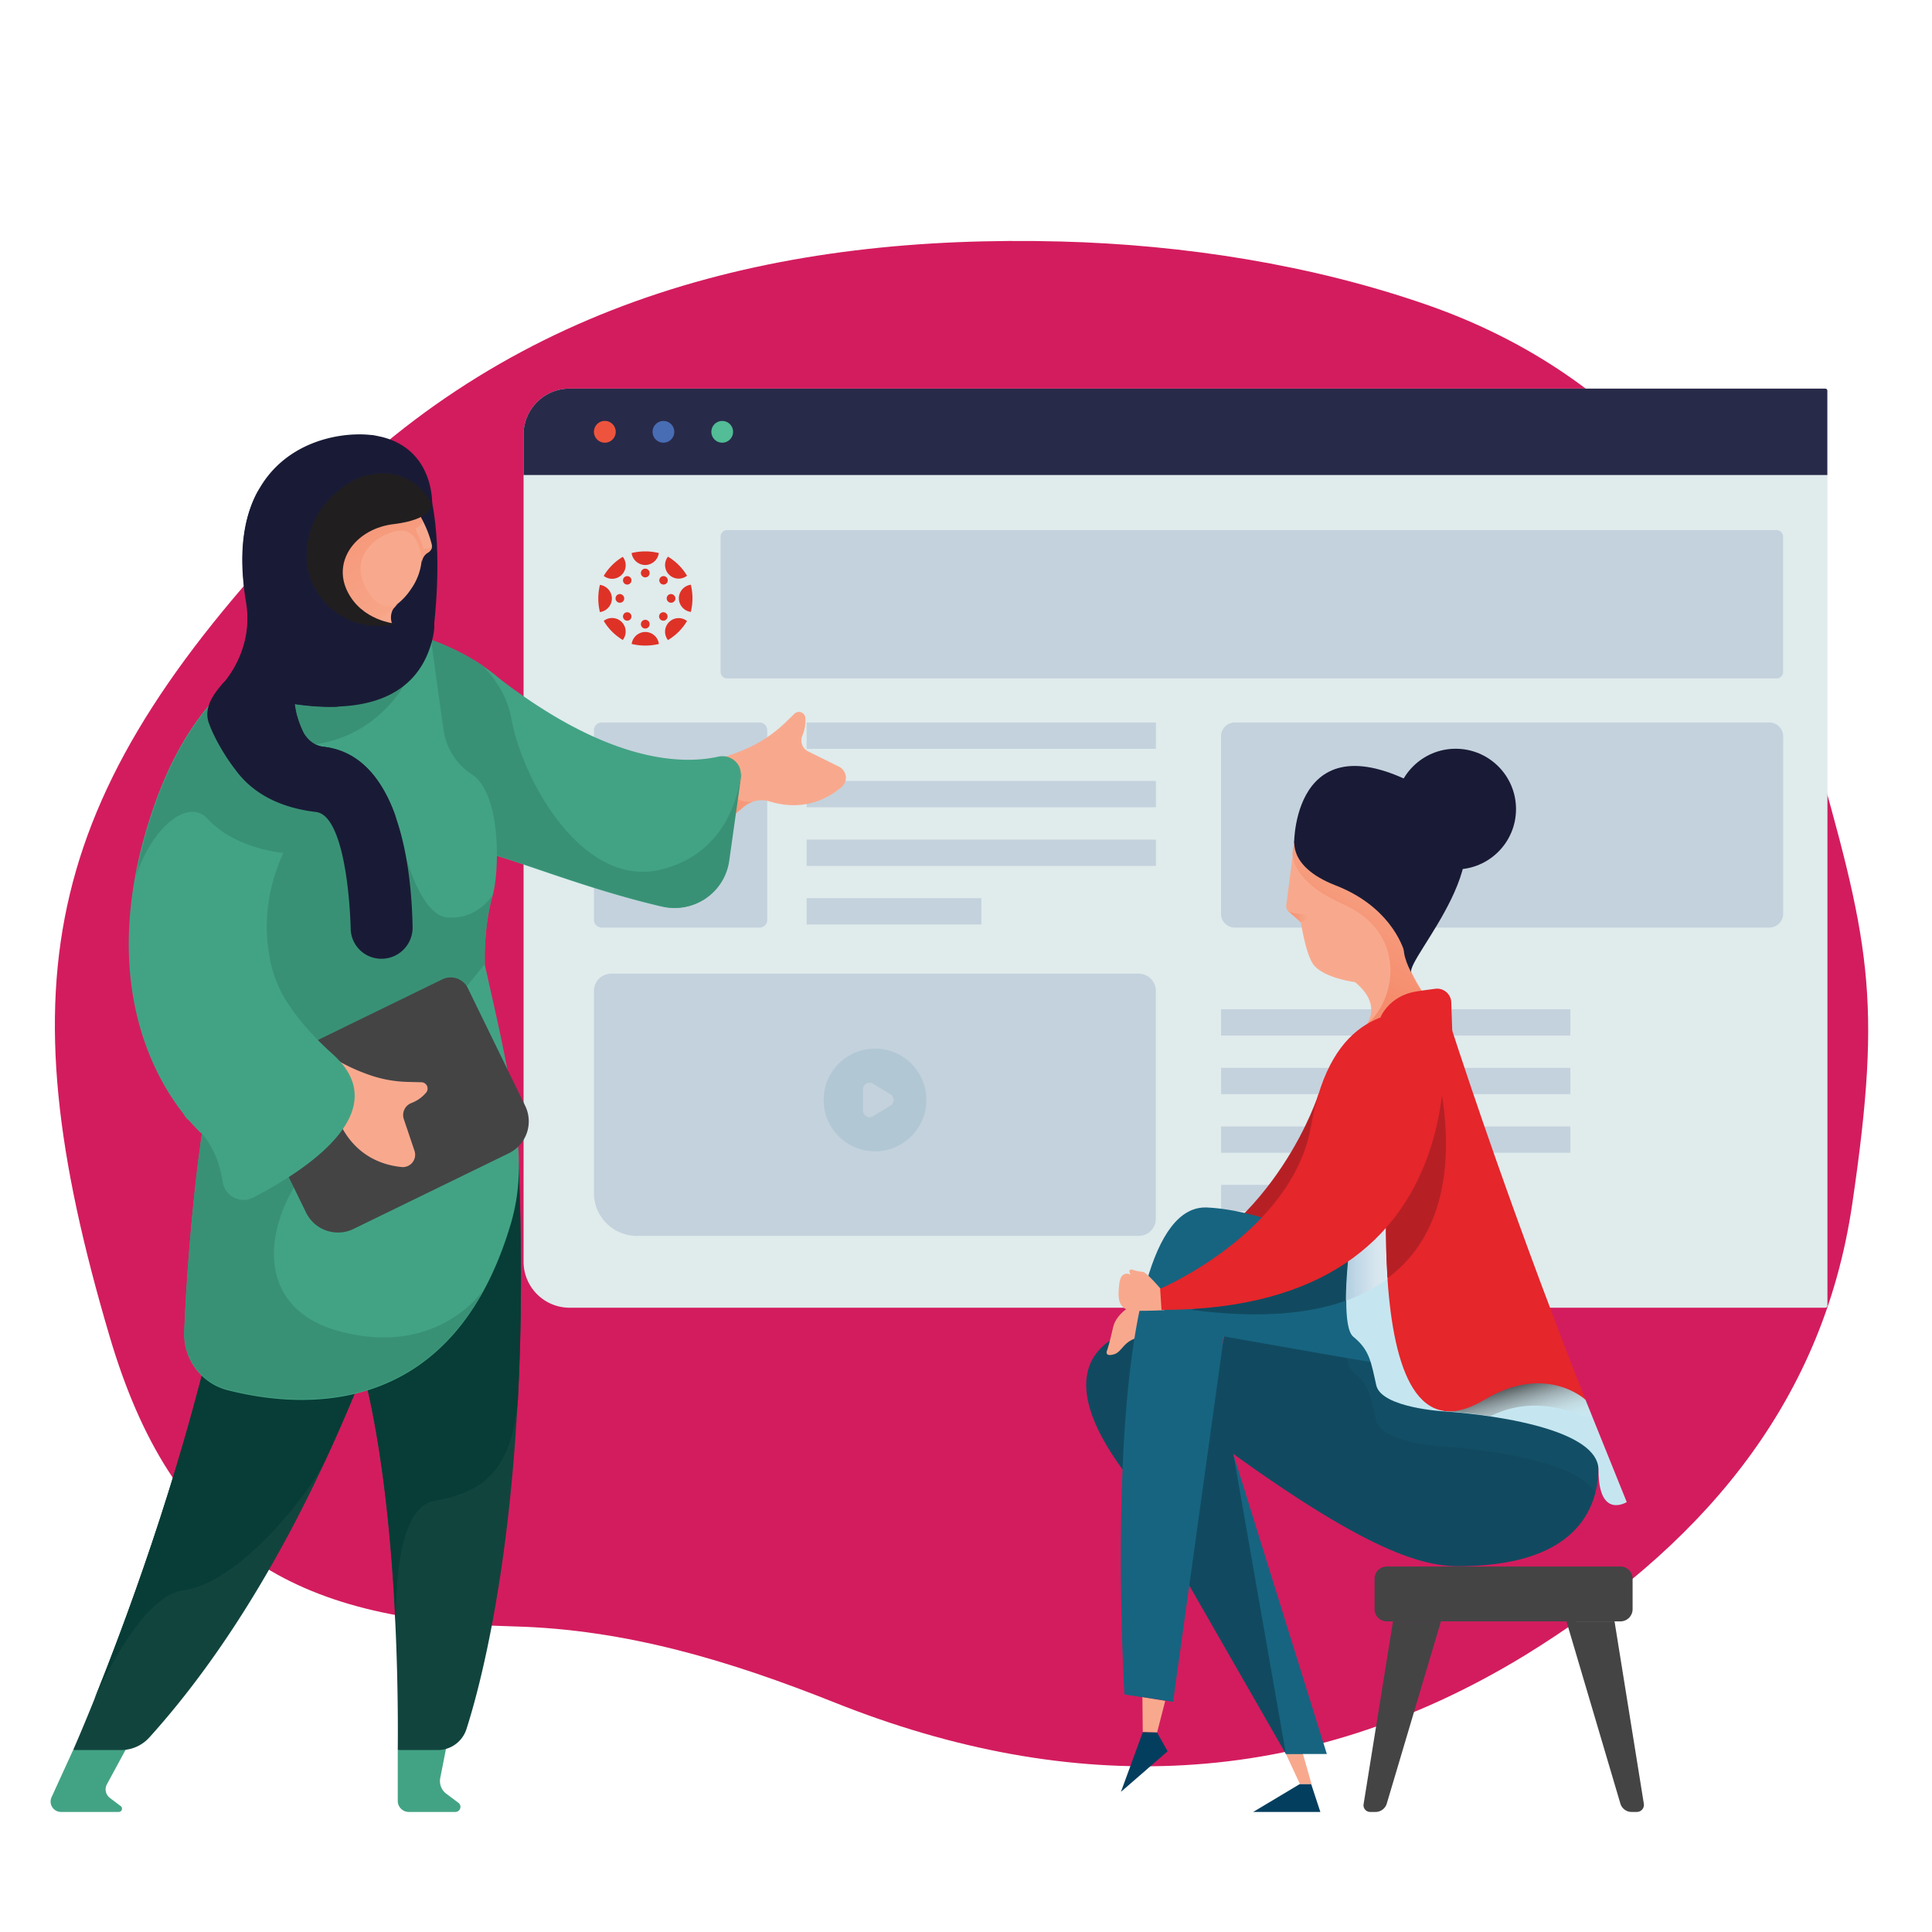 <?xml version="1.0" encoding="UTF-8"?>
<svg xmlns="http://www.w3.org/2000/svg" xmlns:xlink="http://www.w3.org/1999/xlink" width="1000" height="1000" viewBox="0 0 1000 1000">
  <defs>
    <style>.a{fill:#d31c5e;}.b{fill:#e0ebec;}.c{fill:#c4d2dd;}.d{fill:#282a49;}.e{fill:#52bd96;}.f{fill:#486db4;}.g{fill:#ee543d;}.h{fill:#b1c7d4;}.i{fill:#de3227;}.j{fill:#42a384;}.k{fill:#f8a98d;}.l{fill:url(#a);}.m{fill:#12443e;}.n{fill:#073d36;}.o{fill:#399175;}.p{fill:#191b36;}.q{fill:url(#b);}.r{fill:#211e1f;}.s{fill:#444445;}.t{stroke:#000;stroke-miterlimit:10;stroke-width:1.34px;opacity:0.49;fill:url(#c);}.t,.z{isolation:isolate;}.u{fill:#b62025;}.v{fill:#114a60;}.w,.z{fill:#176480;}.x{fill:#043e5e;}.y{fill:url(#d);}.z{opacity:0.19;}.aa{fill:#c5e6f0;}.ab{fill:url(#e);}.ac{fill:#e5262b;}.ad{fill:url(#f);}.ae{fill:url(#g);}</style>
    <linearGradient id="a" x1="-956.96" y1="1939.7" x2="-907.67" y2="1915.65" gradientTransform="matrix(-0.95, 0.32, -0.32, -0.95, 107.25, 2533.11)" gradientUnits="userSpaceOnUse">
      <stop offset="0" stop-color="#f8a98d"></stop>
      <stop offset="1" stop-color="#f58c6c"></stop>
    </linearGradient>
    <linearGradient id="b" x1="217.34" y1="2221.02" x2="161.86" y2="2326.48" gradientTransform="matrix(1, 0, 0, -1, 0, 2553.69)" xlink:href="#a"></linearGradient>
    <linearGradient id="c" x1="1080.65" y1="1889.05" x2="1129.94" y2="1865" gradientTransform="translate(317.96 2730.88) rotate(-153.61)" gradientUnits="userSpaceOnUse">
      <stop offset="0" stop-color="#fff" stop-opacity="0"></stop>
      <stop offset="1"></stop>
    </linearGradient>
    <linearGradient id="d" x1="647.84" y1="2048.78" x2="682.01" y2="2113.07" gradientTransform="matrix(1, 0, 0, -1, 47.65, 2553.69)" gradientUnits="userSpaceOnUse">
      <stop offset="0" stop-color="#f58c6c"></stop>
      <stop offset="1" stop-color="#f8a98d"></stop>
    </linearGradient>
    <linearGradient id="e" x1="744.36" y1="1801.52" x2="732.59" y2="1842.57" gradientTransform="matrix(1, 0, 0, -1, 47.65, 2553.69)" gradientUnits="userSpaceOnUse">
      <stop offset="0.22" stop-color="#fff" stop-opacity="0"></stop>
      <stop offset="1"></stop>
    </linearGradient>
    <linearGradient id="f" x1="649.03" y1="1913.13" x2="670.53" y2="1913.13" gradientTransform="matrix(1, 0, 0, -1, 47.65, 2553.69)" gradientUnits="userSpaceOnUse">
      <stop offset="0" stop-color="#b1cedf"></stop>
      <stop offset="0.27" stop-color="#c1d8e7"></stop>
      <stop offset="0.71" stop-color="#d6e5ee"></stop>
      <stop offset="1" stop-color="#dde9f1"></stop>
    </linearGradient>
    <linearGradient id="g" x1="619.01" y1="2079.51" x2="629.55" y2="2079.51" xlink:href="#d"></linearGradient>
  </defs>
  <path class="a" d="M789.25,856.82C674.14,927,554.32,930,432,881.22c-53.85-21.46-107.87-37.93-166.29-39.4C150.89,838.94,89.16,801.23,56.82,692,1.75,505.83,21.39,409.73,163,263.15,268.36,154.1,404,121.23,549,125c63.85,1.68,130.15,12,190.22,33C844.05,194.72,907.35,275.86,937.59,382.1c30,105.27,37,133.28,21.12,241.14C943.11,729.45,877.78,802.29,789.25,856.82Z"></path>
  <path class="b" d="M944.7,676.88h-650A23.85,23.85,0,0,1,271,653.12V224.92a23.85,23.85,0,0,1,23.76-23.77h650a1.08,1.08,0,0,1,1.12,1.13V675.75A1.14,1.14,0,0,1,944.7,676.88Z"></path>
  <rect class="c" x="632.02" y="522.38" width="180.8" height="13.62"></rect>
  <rect class="c" x="632.02" y="552.71" width="180.8" height="13.62"></rect>
  <rect class="c" x="632.02" y="583.05" width="180.8" height="13.62"></rect>
  <rect class="c" x="632.02" y="613.29" width="90.45" height="13.62"></rect>
  <path class="d" d="M944.7,201.15h-650A23.85,23.85,0,0,0,271,224.92v20.94H945.82V202.28A1.08,1.08,0,0,0,944.7,201.15Z"></path>
  <circle class="e" cx="373.82" cy="223.51" r="5.64"></circle>
  <circle class="f" cx="343.39" cy="223.51" r="5.64"></circle>
  <path class="g" d="M307.42,223.51a5.64,5.64,0,1,1,5.63,5.63A5.65,5.65,0,0,1,307.42,223.51Z"></path>
  <path class="c" d="M393.17,480.11H311.36a4,4,0,0,1-3.94-3.95V377.92a4,4,0,0,1,3.94-3.95h81.81a4,4,0,0,1,3.95,3.95v98.24A4,4,0,0,1,393.17,480.11Z"></path>
  <rect class="c" x="417.5" y="373.97" width="180.8" height="13.62"></rect>
  <rect class="c" x="417.5" y="404.22" width="180.8" height="13.62"></rect>
  <rect class="c" x="417.5" y="434.56" width="180.8" height="13.62"></rect>
  <rect class="c" x="417.5" y="464.89" width="90.45" height="13.62"></rect>
  <path class="c" d="M915.86,480.11H639.16A7.13,7.13,0,0,1,632,473V381.11a7.14,7.14,0,0,1,7.14-7.14h276.7a7.14,7.14,0,0,1,7.14,7.14V473A7.2,7.2,0,0,1,915.86,480.11Z"></path>
  <path class="c" d="M919.62,351.15H376.36a3.36,3.36,0,0,1-3.38-3.38v-70a3.37,3.37,0,0,1,3.38-3.39H919.52a3.38,3.38,0,0,1,3.39,3.39v69.88A3.32,3.32,0,0,1,919.62,351.15Z"></path>
  <path class="c" d="M589.38,639.69H329.58a22.21,22.21,0,0,1-22.16-22.17V512.89a8.92,8.92,0,0,1,8.92-8.92h273a8.92,8.92,0,0,1,8.92,8.92V630.76A8.86,8.86,0,0,1,589.38,639.69Z"></path>
  <circle class="h" cx="452.91" cy="569.34" r="26.58"></circle>
  <path class="c" d="M446.71,563.8v11A3.43,3.43,0,0,0,452,577.7l8.92-5.45a3.42,3.42,0,0,0,0-5.82L452,561A3.39,3.39,0,0,0,446.71,563.8Z"></path>
  <path class="i" d="M316.72,309.73a7.18,7.18,0,0,0-6.2-7,29.58,29.58,0,0,0,0,14.08A7.17,7.17,0,0,0,316.72,309.73Z"></path>
  <path class="i" d="M320.85,307.48a2.25,2.25,0,1,0,2.25,2.25A2.34,2.34,0,0,0,320.85,307.48Z"></path>
  <path class="i" d="M351.37,309.73a7.17,7.17,0,0,0,6.2,7,29.58,29.58,0,0,0,0-14.08A7.18,7.18,0,0,0,351.37,309.73Z"></path>
  <path class="i" d="M347.34,307.48a2.25,2.25,0,1,0,2.25,2.25A2.34,2.34,0,0,0,347.34,307.48Z"></path>
  <path class="i" d="M334,327.11a7.18,7.18,0,0,0-7.05,6.2,30,30,0,0,0,14.09,0A7.1,7.1,0,0,0,334,327.11Z"></path>
  <path class="i" d="M334,320.81a2.26,2.26,0,1,0,2.25,2.26A2.22,2.22,0,0,0,334,320.81Z"></path>
  <path class="i" d="M334,292.45a7.18,7.18,0,0,0,7-6.2,29.62,29.62,0,0,0-14.09,0A7.19,7.19,0,0,0,334,292.45Z"></path>
  <path class="i" d="M334,294.33a2.26,2.26,0,1,0,2.25,2.25A2.29,2.29,0,0,0,334,294.33Z"></path>
  <path class="i" d="M346.3,322a7,7,0,0,0-.56,9.3,28.3,28.3,0,0,0,9.86-9.86A7,7,0,0,0,346.3,322Z"></path>
  <path class="i" d="M341.79,317.53a2.19,2.19,0,1,0,3.1,0A2.22,2.22,0,0,0,341.79,317.53Z"></path>
  <path class="i" d="M321.79,297.52a7,7,0,0,0,.56-9.3,28.38,28.38,0,0,0-9.86,9.86A7,7,0,0,0,321.79,297.52Z"></path>
  <path class="i" d="M323.1,298.84a2.19,2.19,0,1,0,3.1,0A2.21,2.21,0,0,0,323.1,298.84Z"></path>
  <path class="i" d="M346.3,297.43a7,7,0,0,0,9.3.56,28.3,28.3,0,0,0-9.86-9.86A7,7,0,0,0,346.3,297.43Z"></path>
  <path class="i" d="M345,301.93a2.19,2.19,0,1,0-3.1,0A2.21,2.21,0,0,0,345,301.93Z"></path>
  <path class="i" d="M321.79,321.94a7,7,0,0,0-9.3-.56,28.3,28.3,0,0,0,9.86,9.86A7.05,7.05,0,0,0,321.79,321.94Z"></path>
  <path class="i" d="M323.1,317.53a2.19,2.19,0,1,0,3.1,0A2.22,2.22,0,0,0,323.1,317.53Z"></path>
  <path class="j" d="M205.88,905.82V932.1a5.72,5.72,0,0,0,5.77,5.76h24.07a2.63,2.63,0,0,0,1.53-4.75l-6.11-4.57a8.2,8.2,0,0,1-3.22-8.48l3.73-19"></path>
  <path class="j" d="M38,905.48,26.69,930.23a5.38,5.38,0,0,0,4.91,7.63H61.44a1.68,1.68,0,0,0,1-3.05l-5.6-4.24a5.53,5.53,0,0,1-1.52-7l13.22-24.41"></path>
  <path class="k" d="M357.28,394.67s13.39.51,31.87-8.47a69.17,69.17,0,0,0,17-11.87l5.09-4.92a3.32,3.32,0,0,1,5.59,2,19.85,19.85,0,0,1-1.52,9.32,6.34,6.34,0,0,0,3.22,8.31l15.76,7.8a6.38,6.38,0,0,1,1.36,10.51c-7,5.93-19.66,12.88-37.3,7.46a14.36,14.36,0,0,0-13.9,3.22c-8,7.29-23.56,16.95-43.4,7.12Z"></path>
  <path class="l" d="M340.66,425.36l16.62-30.69a57.4,57.4,0,0,0,14.75-2.2h0S370.67,416,389.66,415h.17a14.22,14.22,0,0,0-5.6,3.22C376.09,425.36,360.5,435,340.66,425.36Z"></path>
  <path class="m" d="M77.38,899.21C192,772.23,235,558.11,235,558.11c-55.43-13.57-106.46,8.81-106.46,8.81C121.46,717.81,38,905.48,38,905.48l.51.34H62.46A19.77,19.77,0,0,0,77.38,899.21Z"></path>
  <path class="n" d="M110.61,686.61C92,767.14,64,841.9,48.73,879.71c10.85-23.23,28.48-54.42,46.45-56.62,28.82-3.73,65.78-50.86,73.41-67.65,8.64-18.65,16.44-37.13,23.22-54.76Z"></path>
  <path class="m" d="M205.88,905.82h20.69a15.63,15.63,0,0,0,14.92-11c13-40.86,34.75-142.07,26.27-308.55l-88.83,94.94C205.54,748.83,206.22,872.42,205.88,905.82Z"></path>
  <path class="n" d="M268.1,596.08l-8.47-1-64.6,69-14.75,20.69c16.45,44.08,22.55,110,24.76,159.87-.51-15.09-.34-63.92,19.32-67.65,23.23-4.24,40.35-13.05,43.74-52.72C270,687.29,270.31,644.4,268.1,596.08Z"></path>
  <path class="j" d="M371.86,391.62c-18.82,4.24-56.63,3.22-113.08-40.18h0c-20.52-17.8-47-23.56-47-23.56l9.66,23.22,7,92.57h0l3.39-4.41c12.38-4.91,57.47,17.63,110.71,30a28.42,28.42,0,0,0,34.58-23.74l6.11-43.23C384.57,395.69,378.47,390.27,371.86,391.62Z"></path>
  <path class="o" d="M377.45,445.53l6.1-43.23a6.39,6.39,0,0,0,0-2.54c-.5,6.27-5.08,41.54-41.53,50.35-40,9.67-71.21-45.09-77.31-78-2.2-12-8.48-21.19-15.43-28a123.94,123.94,0,0,0-26.1-13l-1.53,20.51,6.95,91.89,3.39-4.41c12.38-4.91,57.47,17.63,110.71,30A28.29,28.29,0,0,0,377.45,445.53Z"></path>
  <path class="p" d="M224.7,323.13s4.41-35.6-1-62.73c-3.39-16.78-11.69-27.63-23.22-33.22L187.4,329.07l35.94,3.22Z"></path>
  <path class="k" d="M223.51,281.93a56.09,56.09,0,0,0-7.79-17.63,43.5,43.5,0,0,1-3.9-7.46,137.16,137.16,0,0,0-15.09-25.93l-7.29,11.18h0l-19,4.41-31,27.3-3.73,18.31,26.78,42,47-5.76h-.34a9,9,0,0,1-3.39-15.77,33.32,33.32,0,0,0,6.95-7.63,30.58,30.58,0,0,0,5.43-13.9,7,7,0,0,1,3-4.92C223,285.16,223.85,283.8,223.51,281.93Z"></path>
  <path class="q" d="M221.31,286.17a4.26,4.26,0,0,0,2.2-2.71c-1.69.51-4.57,1.19-4.57-.34,0-2-4.92-10-3.56-9.83,1.18.17,3.56-3.22,3.56-3.22-1-1.87-2-3.9-3.22-5.77a54.72,54.72,0,0,1-2.89-5.42l-8.64-.85-34.42,14.24,1.87,39.16s17,9.67,22,9.5c3.73-.17,8.64-4.58,10.85-6.78a5.14,5.14,0,0,1,1.35-1.36s-10.17,6.1-17.46-10.68,10.34-27.63,19.84-27.47c9.49.34,10.17,16.62,10.17,16.62A6.34,6.34,0,0,1,221.31,286.17Z"></path>
  <path class="r" d="M223.51,261.42s0,7.46-19.49,9.83c-19.5,2.21-31.87,18.65-24.41,34.42s25.09,17.12,25.09,17.12L179.61,334l-19.5-15.93s-14.75-34.25-14.24-34.59c.34-.34,40.35-45.26,40.35-45.26L212,236.84"></path>
  <path class="j" d="M253,508.6c-.67-3.39-1.52-6.61-2.2-10l.17.51s-.85-18.82,4.07-35.77c3.56-12.72,4.41-52.73-10.85-62.56h0a32.7,32.7,0,0,1-14.58-22.89c-3.9-26.95-6.28-45.43-6.28-45.43S126,377.55,100.43,619.82c-2.2,21.7-4.07,44.75-5.08,69.67a29.87,29.87,0,0,0,22.21,30c39,10,117.31,15.6,147.15-87.14C272.17,605.74,269.12,579,253,508.6Z"></path>
  <path class="o" d="M176.05,689.15c-51.37-13.56-37.3-68-7.63-94.43,20.17-18,81.37-94.43,82.56-95.78a.62.62,0,0,0-.17-.51l.17.51s-.85-18.82,4.07-35.77c0,0-7.8,13.05-23.57,11.69s-24.58-42.72-24.58-42.72l-47.81-26.45c-23.9,43.41-47.81,110.71-58.66,213.79-2.2,21.7-4.07,44.75-5.08,69.67a29.87,29.87,0,0,0,22.21,30c33.9,8.65,97.31,14.07,133.08-51.88C250.47,667.28,227.41,702.72,176.05,689.15Z"></path>
  <path class="s" d="M242.16,511.48l29.67,60.87a18.37,18.37,0,0,1-8.48,24.58L183,636.09a18.38,18.38,0,0,1-24.59-8.48l-29.66-60.86a9.89,9.89,0,0,1,4.57-13.22l95.62-46.62A9.89,9.89,0,0,1,242.16,511.48Z"></path>
  <path class="k" d="M162.31,539.63s9.16,9.83,28.48,16.61A64.59,64.59,0,0,0,211.14,560l7,.17a3.27,3.27,0,0,1,2.37,5.42,18.67,18.67,0,0,1-7.8,5.43,6.65,6.65,0,0,0-3.73,8.14l5.6,16.61a6.39,6.39,0,0,1-6.44,8.31c-9.16-.85-23.06-4.92-31.54-21.19a14,14,0,0,0-12-7.63c-10.85-.51-28.65-4.75-35.61-25.6Z"></path>
  <path class="t" d="M128.91,549.63l33.4-10a65.29,65.29,0,0,0,11.87,9h0s-17.63,15.6-3.56,28.31h0a13.41,13.41,0,0,0-6.27-1.69C153.84,574.72,135.87,570.48,128.91,549.63Z"></path>
  <path class="j" d="M172.32,545.73c-11.53-10.34-19.5-20-24.76-28.65a63.37,63.37,0,0,1-7.8-20.35l-.16-1.18c-4.07-21-3.06-60.87,44.24-100.88l33.06-38.31c8.14-9.49,2.88-24.24-9.49-26.11-35.09-5.59-96.8-1.35-127.66,86.8-30.18,86.47-1,139,15.26,159.53a10,10,0,0,0,3,3.56h0c3.73,4.24,6.1,6.45,6.1,6.45l.17-.17c7.12,8.3,9.84,17.8,11,25.43a10.89,10.89,0,0,0,15.77,8C157.74,606.08,205.37,575.4,172.32,545.73Z"></path>
  <path class="o" d="M156,385.86c37-1.19,53.06-31,53.06-31l-81.88-7.12c-18.14,13.23-35.09,34.93-47.13,69.51a246.41,246.41,0,0,0-9.66,36.28c8.13-25.09,26.95-40.85,37.12-29.67,14.41,15.77,39.5,17.64,39.5,17.64h0a119.28,119.28,0,0,1,18-27.64C150.78,404,129.59,386.71,156,385.86Z"></path>
  <path class="p" d="M167.4,386.54c-4.58-.51-8-3.22-10.34-7.12h0a52.12,52.12,0,0,1-3.73-10c-3.22-14.24-1-32.38-1-32.55l-24.58,13.4c-3.39-5.43,0-7.29,0-7.29s-9.67,7.46-13.23,11.69c-3.39,4.07-9.32,11.36-6.44,19.5,2.55,7.29,8.31,17.29,13.9,24.41,8,11,21.37,19.33,41.54,21.7,12.71,1.36,17.29,36.12,18,60.53a15.83,15.83,0,0,0,15.43,15.43h0a16.09,16.09,0,0,0,16.61-16.45C213,449.43,206.73,391,167.4,386.54Z"></path>
  <path class="p" d="M205.2,423.67c-6.61-19.16-18-34.93-37.63-37.13-4.58-.51-8-3.22-10.34-7.12h0a52.12,52.12,0,0,1-3.73-10c-1.87-8.13-1.87-17.63-1.53-24.24l-.34-.17-12-1.19-11.53,6.28c-1.53-2.55-1.7-4.24-1.36-5.43l-1.19.17c-3,2.54-8.3,6.95-10.68,9.67-3.39,4.06-9.32,11.35-6.44,19.49,2.54,7.29,8.31,17.29,13.9,24.41A50.42,50.42,0,0,0,143,414.68l17.63,4.92h0C160.79,419.26,188.76,388.06,205.2,423.67Z"></path>
  <path class="p" d="M204.87,322.79c-24.25,6.28-48.15-13.05-46.12-38A45.2,45.2,0,0,1,164.52,266c.17-.34,12.88-21.36,34.07-21,18.48.34,25.09,16.44,25.09,16.44s1.53-28.31-25.93-35.26c-1.53-.34-3.06-.68-4.92-1h-.51c-24.92-2.88-77.65,10.85-64.76,86.63,4.24,25.6-12.72,42.73-12.72,42.73S209.61,392,224,330.08C227.58,314,218.6,319.23,204.87,322.79Z"></path>
  <path class="p" d="M190,344.15c-18-2.37-41.88-14.41-40.69-27.8s30.51,4.41,30.51,4.41v-.34c-13.05-6.27-22.2-19.84-21-35.6A45.2,45.2,0,0,1,164.52,266s.51-.68,1.18-1.7c-9,11.36-21.19,26.28-29.83,15.43-8-10.34-4.75-20.85-1.36-27.29-8,13.22-11.7,32.38-7.12,59.5,4.24,25.6-12.72,42.72-12.72,42.72S145,366.7,174,365.85C195.54,362.63,205,346,190,344.15Z"></path>
  <path class="u" d="M682.53,566.11S661,634.74,596.25,660.33l16.24,8.82,68.45-35.82C680.94,633.51,709.53,561.87,682.53,566.11Z"></path>
  <path class="v" d="M588,688.2s-53.11,9.35-6.88,72.52Z"></path>
  <path class="k" d="M587.43,674.79S577.9,679.2,576.14,687c-1.76,7.94-3,11.64-3,11.64s-1.94,3.71,3,2.47c4.94-1.06,4.94-7.41,14.12-9,9-1.58,9-15.35,9-15.35l-7.58-4.23"></path>
  <path class="w" d="M624.84,625C566.44,622.22,582,877,582,877L592,878.58l41.29-186.85,112.21,99.69s55.58,34.4,75-66.87C820.68,724.55,694.35,628.21,624.84,625Z"></path>
  <path class="k" d="M600.67,667s-7.24-8.47-9-8.64a28.91,28.91,0,0,1-5.83-1.24,1,1,0,0,0-1.23,1.24,7.19,7.19,0,0,0,2.47,3.52A6.91,6.91,0,0,1,589.9,667L603,670.38"></path>
  <path class="k" d="M591,664.74l-5.64-4.94s-5.12-2.83-6,4.58c-.89,7.24-1.06,13.94,7.94,14.12,9,0,15.35-.35,15.35-.35l1.58-9.88"></path>
  <polygon class="x" points="678.65 923.39 672.83 923.39 648.66 937.86 683.41 937.86 678.65 923.39"></polygon>
  <path class="k" d="M707.41,529.94s8.29-9.88-6.18-21.7l27.53-9s9.53,23.29,19.58,23.29Z"></path>
  <path class="k" d="M728.76,499.42c-8.65-23.82,1.94-66.34,1.94-66.34H670.36l-4.59,35.46a4,4,0,0,0,1.24,3.35l6.35,5.65s2.64,17.11,6.7,22C689.41,511.06,733.87,513.53,728.76,499.42Z"></path>
  <path class="y" d="M708.29,529.41l-.53.53,40.41-7.23c-10.24,0-19.59-23.29-19.59-23.29-6.7-18.18-1.94-47.47.53-60l-59.46-2.83h0l-.7,4.95c.35,6.17,4.41,16.76,26.11,26.46C727.88,482.48,723.11,516,708.29,529.41Z"></path>
  <path class="v" d="M827.39,759.31a64.18,64.18,0,0,1-.89,9.88v.17c-.17,1.06-.53,2.12-.7,3.18-5.12,19.76-22.94,38.11-71.11,38.11-19.76,0-50.81-9-132.32-69.87l11.29-49L697.53,703l5.64.89,18.35,3.17L733,709l79.93,14.12,3,.53,4.76.88a94,94,0,0,1,6.53,27.35A51.74,51.74,0,0,1,827.39,759.31Z"></path>
  <path class="z" d="M827.39,759.31a64.18,64.18,0,0,1-.89,9.88v.17c-.17,1.06-.53,2.12-.7,3.18-12-20.11-78.16-23.82-78.16-23.82S715,747,712.35,735.14s-3.35-18.18-12-25.06c-8.47-7.06,0-60.52,0-60.52l7.59-23.46,9.53,26.29c0-54.17,8.11-111.16,8.11-111.16l22.59-.17c33.34,104.27,70,195.84,72.33,201.49v.17l.18.18Z"></path>
  <polygon class="v" points="607.19 806.06 665.59 907.87 674.42 907.87 635.95 742.37 630.31 705.67 607.19 806.06"></polygon>
  <path class="aa" d="M747.64,730.55S715,728.78,712.35,717s-3.35-18.17-11.82-25.05c-2.82-2.3-3.71-9.71-3.71-18.7,0-18,3.71-41.82,3.71-41.82l7.58-23.47,9.36,25.59.17.7,16.59,61.23Z"></path>
  <polygon class="k" points="603.13 880.34 598.9 896.75 591.49 896.57 591.31 878.4 603.13 880.34"></polygon>
  <polygon class="k" points="665.59 907.87 672.83 923.39 678.83 923.39 674.42 907.87 665.59 907.87"></polygon>
  <polygon class="w" points="582.14 876.99 607.19 880.87 633.48 691.73 582.14 876.99"></polygon>
  <polygon class="w" points="665.59 907.87 686.77 907.87 638.42 752.78 665.59 907.87"></polygon>
  <path class="aa" d="M747.64,730.55s79.75,4.59,79.75,30.34S842,777.48,842,777.48l-21.35-52.93S794.92,688.2,747.64,730.55Z"></path>
  <path class="ab" d="M820.68,724.55s-25.93-36.35-73,5.82c0,0,10.41.53,23.82,2.65,21.52-10.94,42.87-3,54,2.82Z"></path>
  <path class="ac" d="M820.68,724.55c-.7-.71-21-18.88-52.4,0-34.58,20.64-46.93-15.53-50.11-62.46-2.64-39.87,1.41-87.51,4.41-114.68,1.41-13.41,2.65-21.7,2.65-21.7l22.94-3C782.57,629.45,820.15,723.14,820.68,724.55Z"></path>
  <path class="v" d="M722.58,546.88c-2.29,21.7-5.29,54.52-5.29,86.63l-9.35-25.59-7.59,23.47s-3.88,24-3.7,41.82c-19.24,6.88-45.17,9.35-79.93,4.76,0,0,12-3.88,25.41-14.64,13.23-10.77,27.7-28.76,32.64-56.64,10.41-59.46,22.23-59.64,41.11-59.64h6.7Z"></path>
  <path class="ad" d="M718.17,661.91a82.14,82.14,0,0,1-21.52,11.3c0-18,3.7-41.82,3.7-41.82l7.59-23.47,9.35,25.59C717.29,643,717.64,652.56,718.17,661.91Z"></path>
  <path class="u" d="M718.17,661.56c-2.64-39.87,1.41-86.28,4.41-114.68h19.23S767.4,625.22,718.17,661.56Z"></path>
  <path class="ac" d="M746.05,522.88S773.57,678,601.19,678l-.7-10.94s68.63-29.11,78.16-84.51c10.41-59.46,43.93-59.64,62.81-59.64Z"></path>
  <path class="ae" d="M672.65,473c-3.53-.18-5.12-.88-6-1.76.18.17.18.35.36.35l6.35,5.65C676.89,476.83,680.24,473.3,672.65,473Z"></path>
  <path class="p" d="M670.36,433.08s-5.3,15,21,25.23,34.76,29.46,36.35,37.22c0,0,36.35-67-2.82-86.45C695.06,394.26,674.42,407.85,670.36,433.08Z"></path>
  <polyline class="x" points="591.49 896.57 580.2 927.45 604.37 906.46 598.9 896.75"></polyline>
  <path class="p" d="M669.83,436.43s-.35-71.28,75-23.47c39.7,25.23-17.82,83.81-14.29,90.51,0,0-5.29-9.17-3.7-15.17S719.05,464,719.05,464"></path>
  <circle class="p" cx="753.46" cy="418.78" r="31.23"></circle>
  <path class="ac" d="M751.17,518.82a7.34,7.34,0,0,0-8.12-7.05c-2.47.35-5.65.7-9.88,1.41-14.47,2.29-18.7,13.58-18.7,13.58,11.64-3.52,37.22,7.24,37.22,7.24Z"></path>
  <path class="s" d="M838.68,839.23H717.82a6.32,6.32,0,0,1-6.35-6.35v-15.7a6.32,6.32,0,0,1,6.35-6.35H838.68a6.32,6.32,0,0,1,6.35,6.35v15.7A6.32,6.32,0,0,1,838.68,839.23Z"></path>
  <path class="s" d="M847.15,937.86h-2.47a6.08,6.08,0,0,1-6-4.41L810.8,839.23h24.88l15.17,94.4A3.67,3.67,0,0,1,847.15,937.86Z"></path>
  <path class="s" d="M709.35,937.86h2.47a6.09,6.09,0,0,0,6-4.41l28-94.22H721l-15.17,94.4A3.47,3.47,0,0,0,709.35,937.86Z"></path>
</svg>
